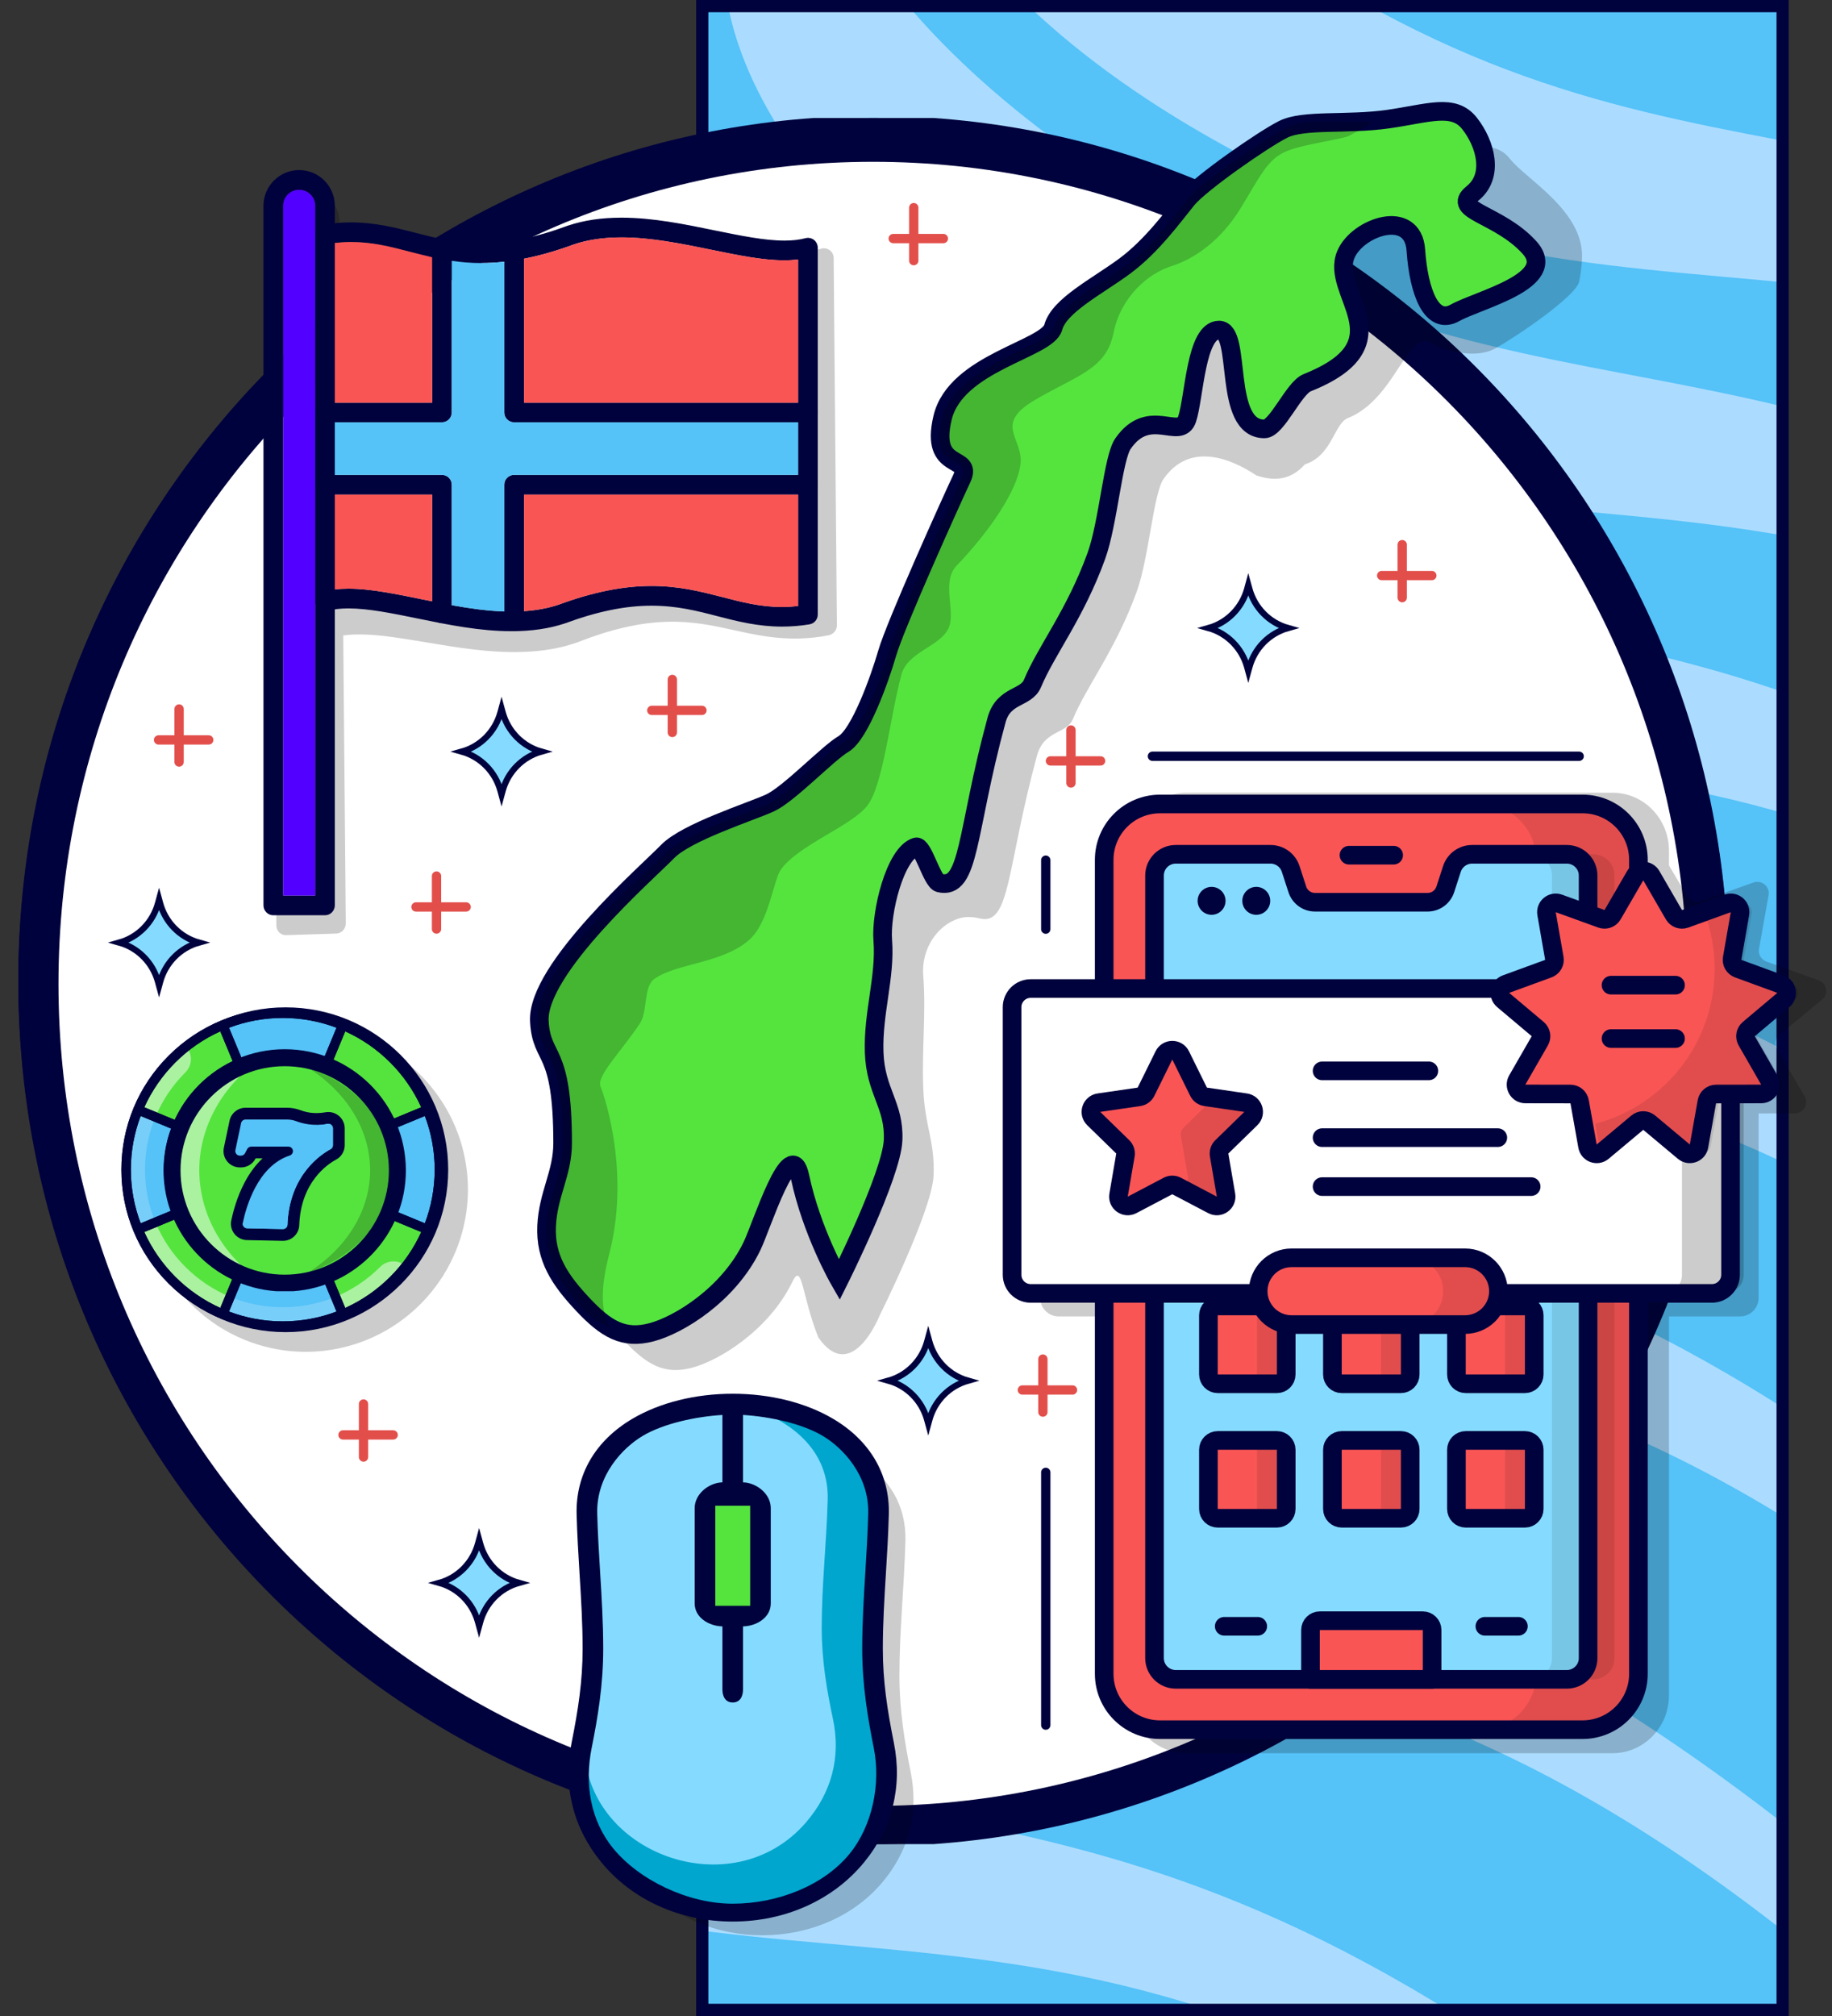<?xml version="1.0" encoding="UTF-8"?> <svg xmlns="http://www.w3.org/2000/svg" width="300" height="330" viewBox="0 0 300 330" fill="none"><rect x="0" y="0" width="300" height="330" fill="#333333" stroke="none"/><g clip-path="url(#clip0_66_18211)"><rect x="114" width="178.916" height="330" fill="#55C2F8"></rect><path d="M404.355 146.633C303.059 56.633 252.699 102.381 179.652 64.65C119.283 33.468 118.835 -2.38 118.835 -2.38L132.425 -28.724C132.425 -28.724 137.199 7.555 203.032 41.559C268.865 75.564 309.413 44.316 410.71 134.316L401.646 137.749L404.355 146.633Z" fill="#ABDCFF"></path><path d="M383.387 187.276C282.091 97.276 231.731 143.023 158.684 105.293C98.315 74.11 97.867 38.263 97.867 38.263L111.457 11.918C111.457 11.918 116.231 48.197 182.064 82.202C247.897 116.206 288.445 84.958 389.742 174.958L380.678 178.392L383.387 187.276Z" fill="#ABDCFF"></path><path d="M355.537 233.882C254.24 143.882 203.88 189.63 130.834 151.899C70.464 120.717 70.016 84.869 70.016 84.869L83.607 58.525C83.607 58.525 88.381 94.804 154.214 128.808C220.047 162.813 260.595 131.564 361.891 221.564L352.828 224.998L355.537 233.882Z" fill="#ABDCFF"></path><path d="M335.138 280.796C233.842 190.796 183.482 236.543 110.436 198.813C50.066 167.631 49.618 131.783 49.618 131.783L63.209 105.438C63.209 105.438 67.983 141.718 133.816 175.722C199.649 209.727 240.197 178.478 341.493 268.478L332.43 271.912L335.138 280.796Z" fill="#ABDCFF"></path><path d="M309.436 330.616C208.14 240.616 157.779 286.363 84.733 248.633C24.364 217.451 23.915 181.603 23.915 181.603L37.506 155.258C37.506 155.258 42.28 191.537 108.113 225.542C173.946 259.546 214.494 228.298 315.79 318.298L306.727 321.732L309.436 330.616Z" fill="#ABDCFF"></path><path d="M283.282 381.309C181.986 291.309 131.626 337.057 58.58 299.326C-1.79 268.144 -2.238 232.296 -2.238 232.296L11.352 205.952C11.352 205.952 16.127 242.231 81.96 276.235C147.793 310.24 188.341 278.991 289.637 368.991L280.574 372.425L283.282 381.309Z" fill="#ABDCFF"></path><path d="M430.128 108.473C328.831 18.473 278.471 64.22 205.425 26.489C145.055 -4.693 144.607 -40.541 144.607 -40.541L158.198 -66.885C158.198 -66.885 162.972 -30.606 228.805 3.398C294.638 37.403 335.186 6.155 436.482 96.155L427.419 99.589L430.128 108.473Z" fill="#ABDCFF"></path></g><rect x="115" y="1" width="176.916" height="328" stroke="#00023D" stroke-width="2"></rect><path d="M133.235 301.865H151.847H152.854C225.498 296.741 283.088 235.534 283.088 160.842C283.088 82.803 220.267 19.311 143.045 19.311C65.822 19.311 3.001 82.803 3.001 160.842C3.001 235.534 60.591 296.741 133.235 301.865ZM22.619 160.842C22.619 93.736 76.641 39.137 143.045 39.137C209.448 39.137 263.47 93.736 263.47 160.842C263.47 227.948 209.448 282.54 143.045 282.54C76.641 282.54 22.619 227.948 22.619 160.842Z" fill="#00023D"></path><path d="M152.853 19.311H134.241H133.234C60.59 24.435 3 85.642 3 160.334C3 238.373 65.821 301.865 143.043 301.865C220.266 301.865 283.087 238.373 283.087 160.334C283.087 85.642 225.497 24.435 152.853 19.311ZM263.468 160.334C263.468 227.441 209.447 282.04 143.043 282.04C76.639 282.04 22.618 227.441 22.618 160.334C22.618 93.228 76.639 38.636 143.043 38.636C209.447 38.636 263.468 93.228 263.468 160.334Z" fill="#00023D"></path><path d="M142.937 295.616C216.59 295.616 276.297 235.369 276.297 161.051C276.297 86.733 216.59 26.486 142.937 26.486C69.284 26.486 9.577 86.733 9.577 161.051C9.577 235.369 69.284 295.616 142.937 295.616Z" fill="white"></path><path d="M210.915 102.804C207.842 101.94 205.442 99.506 204.591 96.392L204.414 95.746L204.238 96.392C203.386 99.506 200.986 101.94 197.914 102.804C200.986 103.668 203.386 106.102 204.238 109.216L204.414 109.862L204.591 109.216C205.442 106.102 207.842 103.668 210.915 102.804Z" fill="#85DBFF" stroke="#00023D" stroke-width="1.017"></path><path d="M84.956 259.102C81.884 258.238 79.483 255.804 78.632 252.69L78.455 252.045L78.279 252.69C77.427 255.805 75.027 258.238 71.955 259.102C75.027 259.967 77.427 262.4 78.279 265.515L78.455 266.16L78.632 265.515C79.483 262.4 81.884 259.967 84.956 259.102Z" fill="#85DBFF" stroke="#00023D" stroke-width="1.017"></path><path d="M32.55 154.291C29.478 153.426 27.078 150.993 26.226 147.878L26.05 147.233L25.873 147.878C25.022 150.993 22.621 153.426 19.549 154.291C22.621 155.155 25.022 157.589 25.873 160.703L26.05 161.348L26.226 160.703C27.078 157.589 29.478 155.155 32.55 154.291Z" fill="#85DBFF" stroke="#00023D" stroke-width="1.017"></path><path d="M88.633 123.031C85.561 122.167 83.16 119.733 82.309 116.619L82.132 115.974L81.956 116.619C81.104 119.733 78.704 122.167 75.632 123.031C78.704 123.896 81.104 126.329 81.956 129.444L82.132 130.089L82.309 129.444C83.16 126.329 85.561 123.895 88.633 123.031Z" fill="#85DBFF" stroke="#00023D" stroke-width="1.017"></path><path d="M158.508 226.004C155.435 225.14 153.035 222.706 152.184 219.592L152.007 218.947L151.831 219.592C150.979 222.706 148.579 225.14 145.507 226.004C148.579 226.868 150.979 229.302 151.831 232.417L152.007 233.062L152.184 232.417C153.035 229.302 155.435 226.868 158.508 226.004Z" fill="#85DBFF" stroke="#00023D" stroke-width="1.017"></path><path fill-rule="evenodd" clip-rule="evenodd" d="M98.762 192.898C98.762 197.905 96.378 201.241 96.139 206.487C95.901 211.732 98.284 215.307 102.099 219.36C105.913 223.412 108.774 225.081 113.304 223.889C117.833 222.696 125.938 217.69 129.753 209.824C131.39 206.448 131.257 212.052 134.015 218.948C139.531 226.763 144.056 215.307 144.056 215.307C144.056 215.307 152.638 198.144 152.877 192.422C153.116 186.7 151.423 184.471 151.184 178.034C150.946 171.598 151.661 165.681 151.184 159.722C150.827 155.247 153.567 151.416 157 150.35C158.14 149.997 159.23 150.053 160.476 150.35C165.481 151.54 164.809 142.04 169.815 123.683C170.969 119.449 174.651 120.215 175.704 117.68C177.937 112.299 182.685 106.388 186.152 96.831C188.12 91.409 188.877 80.803 190.52 78.428C194.809 72.231 201.591 75.061 205.729 77.819C208.487 78.739 211.245 78.739 213.683 76.013C218.14 74.602 218.487 69.332 220.681 68.457C229.041 65.122 230.552 52.536 235.149 56.673C235.149 56.673 241.082 59.158 244.896 57.013C248.71 54.869 258.134 48.398 258.594 46.1C259.054 43.801 259.054 42.422 259.054 42.422C259.514 34.607 249.903 29.358 247.281 26.02C244.66 22.682 240.606 24.351 233.931 25.306C227.256 26.259 220.103 25.306 216.768 26.974C213.431 28.641 203.179 35.794 201.033 38.417C198.887 41.039 195.312 46.045 190.782 49.383C186.253 52.72 180.054 55.819 179.101 59.396C178.148 62.972 163.142 65.163 160.982 74.176C158.823 83.189 166.033 80.087 164.126 84.139C162.219 88.192 153.236 108.147 151.925 112.676C150.614 117.205 147.395 126.026 144.773 127.575C142.151 129.125 135.833 135.8 132.734 137.23C129.635 138.661 119.027 141.999 115.927 145.216C112.828 148.436 94.473 164.407 94.95 172.989C95.316 179.569 98.762 176.95 98.762 192.898Z" fill="black" fill-opacity="0.2"></path><path fill-rule="evenodd" clip-rule="evenodd" d="M92.134 187.092C92.134 192.099 89.75 195.434 89.511 200.681C89.273 205.925 91.657 209.501 95.471 213.554C99.285 217.606 102.146 219.275 106.676 218.082C111.205 216.89 119.31 211.883 123.125 204.018C124.762 200.641 129.484 185.409 130.992 192.575C132.898 201.633 137.428 209.501 137.428 209.501C137.428 209.501 146.01 192.337 146.249 186.616C146.488 180.894 143.388 178.748 143.149 172.311C142.912 165.875 145.033 159.874 144.556 153.916C144.199 149.441 146.559 139.701 149.992 138.635C151.132 138.282 152.602 144.247 153.848 144.543C158.853 145.734 158.181 136.233 163.187 117.877C164.341 113.642 168.023 114.408 169.076 111.873C171.309 106.493 176.057 100.582 179.524 91.025C181.492 85.602 182.249 74.996 183.892 72.622C188.181 66.425 193.204 72.178 194.396 68.601C195.589 65.026 195.811 54.028 199.625 54.028C203.439 54.028 200.142 70.206 207.055 70.206C209.096 70.206 211.859 63.525 214.053 62.65C222.413 59.316 223.18 55.576 222.292 51.865C221.441 48.314 219.075 44.788 220.388 41.67C222.294 37.141 231.377 34.03 231.854 40.943C232.33 47.857 234.455 53.352 238.268 51.207C242.082 49.062 255.432 45.963 250.426 40.479C245.42 34.996 237.553 34.519 241.129 31.659C244.705 28.799 243.275 23.552 240.654 20.214C238.032 16.876 233.978 18.545 227.303 19.499C220.628 20.452 213.475 19.499 210.14 21.168C206.803 22.835 196.551 29.988 194.405 32.61C192.259 35.233 188.684 40.238 184.155 43.576C179.625 46.914 173.426 50.013 172.473 53.589C171.52 57.166 156.514 59.356 154.355 68.37C152.195 77.383 159.405 74.281 157.498 78.333C155.591 82.385 146.608 102.341 145.297 106.87C143.986 111.399 140.767 120.22 138.145 121.769C135.523 123.318 129.205 129.993 126.106 131.424C123.007 132.855 112.399 136.192 109.299 139.41C106.2 142.629 87.846 158.601 88.322 167.182C88.689 173.762 92.134 171.143 92.134 187.092Z" fill="#55E43E" stroke="#00023D" stroke-width="3.05"></path><path fill-rule="evenodd" clip-rule="evenodd" d="M92.182 187.228C92.182 192.271 89.664 195.735 89.424 201.019C89.184 206.302 91.871 210.425 95.711 214.508C97.132 216.018 98.479 216.511 99.771 217.34C98.547 214.615 98.18 211.389 99.771 205.247C103.102 192.388 99.295 180.242 98.343 177.862C97.657 176.144 101.461 172.468 104.786 167.529C106.069 165.623 105.359 161.499 107.147 160.239C110.847 157.634 118.229 157.733 122.654 153.878C125.909 151.042 126.639 144.095 127.849 142.379C130.705 138.332 139.392 135.235 142.008 131.902C144.626 128.568 145.697 117.61 147.6 110.467C148.606 106.69 153.831 105.892 155.301 102.891C156.613 100.217 154.064 95.299 156.642 92.606C162.115 86.892 166.636 80.223 167.113 75.937C167.589 71.651 162.594 69.507 169.495 65.457C176.396 61.409 181.155 60.456 182.345 54.502C183.535 48.549 188.055 44.739 191.863 43.549C195.67 42.358 199.954 39.261 203.047 34.261C206.14 29.261 207.329 26.403 210.185 24.974C213.04 23.545 220.179 22.83 221.131 22.116C221.514 21.829 223.472 21.151 224.576 19.897C219.445 20.134 213.707 19.413 211.137 20.699C207.778 22.38 196.856 29.666 194.696 32.309C192.536 34.951 189.142 39.979 184.582 43.341C180.023 46.703 173.589 49.853 172.63 53.455C171.67 57.058 156.416 59.545 154.242 68.625C152.069 77.704 159.38 74.197 157.46 78.279C155.54 82.361 146.828 102.218 145.508 106.78C144.187 111.342 140.792 119.931 138.152 121.491C135.513 123.051 128.86 130.163 125.741 131.604C122.621 133.044 111.851 136.637 108.731 139.879C105.611 143.121 87.564 158.355 88.044 167.001C88.414 173.631 92.182 171.162 92.182 187.228Z" fill="black" fill-opacity="0.2"></path><path fill-rule="evenodd" clip-rule="evenodd" d="M264.075 286.982H194.269C189.172 286.982 185.04 282.733 185.04 277.492V215.487H173.379C171.695 215.487 170.33 214.121 170.33 212.435V168.58C170.33 166.895 171.695 165.528 173.379 165.528H185.04V139.254C185.04 134.013 189.172 129.764 194.269 129.764H264.075C269.171 129.764 273.303 134.013 273.303 139.254V141.655L276.283 146.706C276.739 147.479 277.694 147.821 278.55 147.516L287.121 144.467C288.479 143.984 289.862 145.124 289.613 146.522L288.045 155.341C287.888 156.222 288.396 157.086 289.251 157.394L297.812 160.47C299.169 160.957 299.482 162.703 298.377 163.616L291.403 169.383C290.707 169.958 290.531 170.941 290.985 171.716L295.53 179.477C296.25 180.707 295.348 182.243 293.903 182.245L287.983 182.254V212.435C287.983 214.121 286.618 215.487 284.934 215.487H273.303V277.492C273.303 282.733 269.171 286.982 264.075 286.982Z" fill="black" fill-opacity="0.2"></path><path d="M259.152 283.131H189.965C184.914 283.131 180.819 279.036 180.819 273.985V140.75C180.819 135.698 184.914 131.603 189.965 131.603H259.152C264.204 131.603 268.299 135.698 268.299 140.75V273.985C268.299 279.036 264.204 283.131 259.152 283.131Z" fill="#FA5555"></path><path d="M251.565 273.985V140.75C251.565 135.698 247.47 131.603 242.419 131.603H257.848C262.899 131.603 266.994 135.698 266.994 140.75V273.985C266.994 279.036 262.899 283.131 257.848 283.131H242.419C247.47 283.131 251.565 279.036 251.565 273.985Z" fill="black" fill-opacity="0.1"></path><path d="M259.152 283.131H189.965C184.914 283.131 180.819 279.036 180.819 273.985V140.75C180.819 135.698 184.914 131.603 189.965 131.603H259.152C264.204 131.603 268.299 135.698 268.299 140.75V273.985C268.299 279.036 264.204 283.131 259.152 283.131Z" stroke="#00023D" stroke-width="3.05" stroke-miterlimit="10" stroke-linecap="round" stroke-linejoin="round"></path><path d="M256.583 139.842H241.066C239.56 139.842 238.225 140.812 237.759 142.245L236.675 145.582C236.266 146.839 235.096 147.689 233.775 147.689H215.343C214.022 147.689 212.851 146.839 212.444 145.582L211.359 142.244C210.893 140.812 209.558 139.842 208.052 139.842H192.535C190.615 139.842 189.058 141.399 189.058 143.319V271.415C189.058 273.335 190.615 274.892 192.535 274.892H256.583C258.503 274.892 260.06 273.335 260.06 271.415V143.319C260.06 141.399 258.503 139.842 256.583 139.842Z" fill="#85DBFF"></path><path d="M254.136 271.415V143.319C254.136 141.399 252.579 139.842 250.659 139.842H260.912C262.832 139.842 264.388 141.399 264.388 143.319V271.415C264.388 273.335 262.832 274.892 260.912 274.892H250.659C252.579 274.892 254.136 273.335 254.136 271.415Z" fill="black" fill-opacity="0.1"></path><path d="M260.06 261.027V143.319C260.06 141.398 258.503 139.841 256.583 139.841H241.066C239.559 139.841 238.224 140.812 237.759 142.244L236.674 145.582C236.266 146.838 235.096 147.689 233.775 147.689H215.343C214.022 147.689 212.851 146.838 212.443 145.582L211.359 142.244C210.893 140.812 209.558 139.841 208.052 139.841H192.535C190.615 139.841 189.058 141.398 189.058 143.319V271.415C189.058 273.335 190.615 274.892 192.535 274.892H256.583C258.503 274.892 260.06 273.335 260.06 271.415V261.027Z" stroke="#00023D" stroke-width="3.05" stroke-miterlimit="10" stroke-linecap="round" stroke-linejoin="round"></path><path d="M200.474 266.209H205.962" stroke="#00023D" stroke-width="3.05" stroke-miterlimit="10" stroke-linecap="round" stroke-linejoin="round"></path><path d="M243.157 266.209H248.645" stroke="#00023D" stroke-width="3.05" stroke-miterlimit="10" stroke-linecap="round" stroke-linejoin="round"></path><path d="M220.902 139.986H228.219" stroke="#00023D" stroke-width="3.05" stroke-miterlimit="10" stroke-linecap="round" stroke-linejoin="round"></path><path d="M234.517 274.892V266.819C234.517 265.978 233.835 265.295 232.993 265.295H216.124C215.282 265.295 214.6 265.978 214.6 266.819V274.892H234.517Z" fill="#FA5555"></path><path d="M234.517 274.892V266.819C234.517 265.978 233.835 265.295 232.993 265.295H216.124C215.282 265.295 214.6 265.978 214.6 266.819V274.892H234.517Z" stroke="#00023D" stroke-width="3.05" stroke-miterlimit="10" stroke-linecap="round" stroke-linejoin="round"></path><path d="M209.101 248.525H199.408C198.566 248.525 197.884 247.843 197.884 247.001V237.308C197.884 236.467 198.566 235.784 199.408 235.784H209.101C209.943 235.784 210.626 236.467 210.626 237.308V247.001C210.626 247.843 209.943 248.525 209.101 248.525Z" fill="#FA5555"></path><path d="M205.845 247.001V237.308C205.845 236.467 205.162 235.784 204.32 235.784H209.436C210.278 235.784 210.96 236.467 210.96 237.308V247.001C210.96 247.843 210.278 248.525 209.436 248.525H204.32C205.162 248.525 205.845 247.843 205.845 247.001Z" fill="black" fill-opacity="0.1"></path><path d="M209.101 248.525H199.408C198.566 248.525 197.884 247.843 197.884 247.001V237.308C197.884 236.467 198.566 235.784 199.408 235.784H209.101C209.943 235.784 210.626 236.467 210.626 237.308V247.001C210.626 247.843 209.943 248.525 209.101 248.525Z" stroke="#00023D" stroke-width="3.05" stroke-miterlimit="10" stroke-linecap="round" stroke-linejoin="round"></path><path d="M229.406 248.525H219.714C218.872 248.525 218.189 247.843 218.189 247.001V237.308C218.189 236.467 218.872 235.784 219.714 235.784H229.406C230.248 235.784 230.931 236.467 230.931 237.308V247.001C230.931 247.843 230.248 248.525 229.406 248.525Z" fill="#FA5555"></path><path d="M226.15 247.001V237.308C226.15 236.467 225.467 235.784 224.625 235.784H229.741C230.583 235.784 231.265 236.467 231.265 237.308V247.001C231.265 247.843 230.583 248.525 229.741 248.525H224.625C225.467 248.525 226.15 247.843 226.15 247.001Z" fill="black" fill-opacity="0.1"></path><path d="M229.406 248.525H219.714C218.872 248.525 218.189 247.843 218.189 247.001V237.308C218.189 236.467 218.872 235.784 219.714 235.784H229.406C230.248 235.784 230.931 236.467 230.931 237.308V247.001C230.931 247.843 230.248 248.525 229.406 248.525Z" stroke="#00023D" stroke-width="3.05" stroke-miterlimit="10" stroke-linecap="round" stroke-linejoin="round"></path><path d="M249.714 248.525H240.021C239.179 248.525 238.497 247.843 238.497 247.001V237.308C238.497 236.467 239.179 235.784 240.021 235.784H249.714C250.555 235.784 251.238 236.467 251.238 237.308V247.001C251.238 247.843 250.555 248.525 249.714 248.525Z" fill="#FA5555"></path><path d="M246.457 247.001V237.308C246.457 236.467 245.775 235.784 244.933 235.784H250.048C250.89 235.784 251.573 236.467 251.573 237.308V247.001C251.573 247.843 250.89 248.525 250.048 248.525H244.933C245.775 248.525 246.457 247.843 246.457 247.001Z" fill="black" fill-opacity="0.1"></path><path d="M249.714 248.525H240.021C239.179 248.525 238.497 247.843 238.497 247.001V237.308C238.497 236.467 239.179 235.784 240.021 235.784H249.714C250.555 235.784 251.238 236.467 251.238 237.308V247.001C251.238 247.843 250.555 248.525 249.714 248.525Z" stroke="#00023D" stroke-width="3.05" stroke-miterlimit="10" stroke-linecap="round" stroke-linejoin="round"></path><path d="M209.101 226.512H199.408C198.566 226.512 197.884 225.829 197.884 224.987V215.295C197.884 214.453 198.566 213.77 199.408 213.77H209.101C209.943 213.77 210.626 214.453 210.626 215.295V224.987C210.626 225.829 209.943 226.512 209.101 226.512Z" fill="#FA5555"></path><path d="M205.845 224.987V215.295C205.845 214.453 205.162 213.77 204.32 213.77H209.436C210.278 213.77 210.96 214.453 210.96 215.295V224.987C210.96 225.829 210.278 226.512 209.436 226.512H204.32C205.162 226.512 205.845 225.829 205.845 224.987Z" fill="black" fill-opacity="0.1"></path><path d="M209.101 226.512H199.408C198.566 226.512 197.884 225.829 197.884 224.987V215.295C197.884 214.453 198.566 213.77 199.408 213.77H209.101C209.943 213.77 210.626 214.453 210.626 215.295V224.987C210.626 225.829 209.943 226.512 209.101 226.512Z" stroke="#00023D" stroke-width="3.05" stroke-miterlimit="10" stroke-linecap="round" stroke-linejoin="round"></path><path d="M229.406 226.512H219.714C218.872 226.512 218.189 225.829 218.189 224.987V215.295C218.189 214.453 218.872 213.77 219.714 213.77H229.406C230.248 213.77 230.931 214.453 230.931 215.295V224.987C230.931 225.829 230.248 226.512 229.406 226.512Z" fill="#FA5555"></path><path d="M226.15 224.987V215.295C226.15 214.453 225.467 213.77 224.625 213.77H229.741C230.583 213.77 231.265 214.453 231.265 215.295V224.987C231.265 225.829 230.583 226.512 229.741 226.512H224.625C225.467 226.512 226.15 225.829 226.15 224.987Z" fill="black" fill-opacity="0.1"></path><path d="M229.406 226.512H219.714C218.872 226.512 218.189 225.829 218.189 224.987V215.295C218.189 214.453 218.872 213.77 219.714 213.77H229.406C230.248 213.77 230.931 214.453 230.931 215.295V224.987C230.931 225.829 230.248 226.512 229.406 226.512Z" stroke="#00023D" stroke-width="3.05" stroke-miterlimit="10" stroke-linecap="round" stroke-linejoin="round"></path><path d="M249.714 226.512H240.021C239.179 226.512 238.497 225.829 238.497 224.987V215.295C238.497 214.453 239.179 213.77 240.021 213.77H249.714C250.555 213.77 251.238 214.453 251.238 215.295V224.987C251.238 225.829 250.555 226.512 249.714 226.512Z" fill="#FA5555"></path><path d="M246.457 224.987V215.295C246.457 214.453 245.775 213.77 244.933 213.77H250.048C250.89 213.77 251.573 214.453 251.573 215.295V224.987C251.573 225.829 250.89 226.512 250.048 226.512H244.933C245.775 226.512 246.457 225.829 246.457 224.987Z" fill="black" fill-opacity="0.1"></path><path d="M249.714 226.512H240.021C239.179 226.512 238.497 225.829 238.497 224.987V215.295C238.497 214.453 239.179 213.77 240.021 213.77H249.714C250.555 213.77 251.238 214.453 251.238 215.295V224.987C251.238 225.829 250.555 226.512 249.714 226.512Z" stroke="#00023D" stroke-width="3.05" stroke-miterlimit="10" stroke-linecap="round" stroke-linejoin="round"></path><path d="M280.337 211.718H168.782C167.098 211.718 165.733 210.353 165.733 208.669V164.864C165.733 163.18 167.098 161.815 168.782 161.815H280.337C282.021 161.815 283.386 163.18 283.386 164.864V208.669C283.386 210.353 282.021 211.718 280.337 211.718Z" fill="white"></path><path d="M275.433 208.669V164.864C275.433 163.18 274.068 161.815 272.384 161.815H282.483C284.167 161.815 285.532 163.18 285.532 164.864V208.669C285.532 210.353 284.167 211.718 282.483 211.718H272.384C274.068 211.718 275.433 210.353 275.433 208.669Z" fill="black" fill-opacity="0.2"></path><path d="M213.909 161.815H168.782C167.098 161.815 165.733 163.18 165.733 164.864V208.669C165.733 210.353 167.098 211.718 168.782 211.718H280.337C282.021 211.718 283.386 210.353 283.386 208.669V164.864C283.386 163.18 282.021 161.815 280.337 161.815H213.909Z" stroke="#00023D" stroke-width="3.05" stroke-miterlimit="10" stroke-linecap="round" stroke-linejoin="round"></path><path d="M270.411 143.336L274.117 149.731C274.487 150.37 275.261 150.651 275.955 150.4L282.905 147.883C284.006 147.485 285.127 148.425 284.925 149.579L283.654 156.86C283.527 157.587 283.939 158.3 284.632 158.554L291.573 161.093C292.673 161.496 292.927 162.937 292.031 163.691L286.377 168.451C285.812 168.926 285.669 169.738 286.037 170.377L289.722 176.784C290.306 177.799 289.575 179.067 288.404 179.069L281.012 179.081C280.274 179.082 279.643 179.611 279.514 180.338L278.219 187.615C278.014 188.768 276.639 189.268 275.74 188.517L270.07 183.775C269.504 183.302 268.68 183.302 268.114 183.775L262.445 188.517C261.546 189.268 260.171 188.768 259.966 187.615L258.671 180.338C258.541 179.611 257.91 179.082 257.173 179.081L249.781 179.069C248.61 179.067 247.878 177.799 248.462 176.784L252.148 170.377C252.515 169.738 252.372 168.926 251.808 168.451L246.154 163.691C245.258 162.937 245.512 161.496 246.612 161.093L253.553 158.554C254.246 158.3 254.658 157.587 254.531 156.86L253.259 149.579C253.058 148.425 254.179 147.485 255.28 147.883L262.23 150.4C262.923 150.651 263.697 150.37 264.068 149.731L267.773 143.336C268.361 142.323 269.824 142.323 270.411 143.336Z" fill="#FA5555"></path><path d="M280.776 158.585C280.776 155.536 280.25 152.611 279.294 149.89L284.833 147.883C285.935 147.485 287.056 148.425 286.854 149.579L285.583 156.86C285.455 157.587 285.867 158.3 286.561 158.554L293.502 161.093C294.602 161.496 294.856 162.936 293.96 163.691L288.305 168.451C287.741 168.926 287.598 169.738 287.966 170.377L291.651 176.784C292.235 177.799 291.503 179.067 290.332 179.069L282.941 179.08C282.203 179.082 281.572 179.611 281.443 180.338L280.147 187.615C279.942 188.768 278.567 189.268 277.669 188.517L271.999 183.775C271.433 183.302 270.609 183.302 270.043 183.775L264.373 188.517C263.475 189.268 262.1 188.768 261.895 187.615L261.241 183.942C272.483 180.986 280.776 170.755 280.776 158.585Z" fill="black" fill-opacity="0.1"></path><path d="M270.411 143.336L274.117 149.731C274.487 150.37 275.261 150.651 275.955 150.4L282.905 147.883C284.006 147.485 285.127 148.425 284.925 149.579L283.654 156.86C283.527 157.587 283.939 158.3 284.632 158.554L291.573 161.093C292.673 161.496 292.927 162.937 292.031 163.691L286.377 168.451C285.812 168.926 285.669 169.738 286.037 170.377L289.722 176.784C290.306 177.799 289.575 179.067 288.404 179.069L281.012 179.081C280.274 179.082 279.643 179.611 279.514 180.338L278.219 187.615C278.014 188.768 276.639 189.268 275.74 188.517L270.07 183.775C269.504 183.302 268.68 183.302 268.114 183.775L262.445 188.517C261.546 189.268 260.171 188.768 259.966 187.615L258.671 180.338C258.541 179.611 257.91 179.082 257.173 179.081L249.781 179.069C248.61 179.067 247.878 177.799 248.462 176.784L252.148 170.377C252.515 169.738 252.372 168.926 251.808 168.451L246.154 163.691C245.258 162.937 245.512 161.496 246.612 161.093L253.553 158.554C254.246 158.3 254.658 157.587 254.531 156.86L253.259 149.579C253.058 148.425 254.179 147.485 255.28 147.883L262.23 150.4C262.923 150.651 263.697 150.37 264.068 149.731L267.773 143.336C268.361 142.323 269.824 142.323 270.411 143.336Z" stroke="#00023D" stroke-width="3.05" stroke-miterlimit="10" stroke-linecap="round" stroke-linejoin="round"></path><path d="M263.812 161.262H274.376" stroke="#00023D" stroke-width="3.05" stroke-miterlimit="10" stroke-linecap="round" stroke-linejoin="round"></path><path d="M263.812 170.002H274.376" stroke="#00023D" stroke-width="3.05" stroke-miterlimit="10" stroke-linecap="round" stroke-linejoin="round"></path><path d="M193.335 172.758L196.272 178.709C196.494 179.159 196.923 179.471 197.42 179.543L203.987 180.498C205.237 180.679 205.737 182.216 204.832 183.098L200.08 187.73C199.721 188.08 199.557 188.585 199.641 189.079L200.763 195.62C200.977 196.865 199.67 197.815 198.551 197.227L192.677 194.139C192.233 193.905 191.703 193.905 191.258 194.139L185.385 197.227C184.266 197.815 182.959 196.865 183.173 195.62L184.295 189.079C184.379 188.585 184.216 188.08 183.856 187.73L179.104 183.098C178.199 182.216 178.699 180.679 179.949 180.498L186.516 179.543C187.013 179.471 187.442 179.159 187.664 178.709L190.601 172.758C191.16 171.625 192.776 171.625 193.335 172.758Z" fill="#FA5555"></path><path d="M194.496 192.473L193.374 185.932C193.289 185.438 193.453 184.933 193.813 184.583L198.565 179.951C198.692 179.827 198.789 179.689 198.862 179.545L205.421 180.498C206.671 180.679 207.17 182.216 206.265 183.098L201.513 187.73C201.154 188.08 200.99 188.585 201.075 189.079L202.196 195.62C202.41 196.865 201.103 197.815 199.984 197.227L194.111 194.139C194.012 194.087 193.908 194.048 193.803 194.019C194.292 193.711 194.61 193.135 194.496 192.473Z" fill="black" fill-opacity="0.1"></path><path d="M193.335 172.758L196.272 178.709C196.494 179.159 196.923 179.471 197.42 179.543L203.987 180.498C205.237 180.679 205.737 182.216 204.832 183.098L200.08 187.73C199.721 188.08 199.557 188.585 199.641 189.079L200.763 195.62C200.977 196.865 199.67 197.815 198.551 197.227L192.677 194.139C192.233 193.905 191.703 193.905 191.258 194.139L185.385 197.227C184.266 197.815 182.959 196.865 183.173 195.62L184.295 189.079C184.379 188.585 184.216 188.08 183.856 187.73L179.104 183.098C178.199 182.216 178.699 180.679 179.949 180.498L186.516 179.543C187.013 179.471 187.442 179.159 187.664 178.709L190.601 172.758C191.16 171.625 192.776 171.625 193.335 172.758Z" stroke="#00023D" stroke-width="3.05" stroke-miterlimit="10" stroke-linecap="round" stroke-linejoin="round"></path><path d="M239.912 216.819H211.5C208.483 216.819 206.037 214.373 206.037 211.355C206.037 208.338 208.483 205.892 211.5 205.892H239.912C242.929 205.892 245.375 208.338 245.375 211.355C245.375 214.373 242.929 216.819 239.912 216.819Z" fill="#FA5555"></path><path d="M236.325 211.355C236.325 208.338 233.879 205.892 230.861 205.892H241.175C244.193 205.892 246.639 208.338 246.639 211.355C246.639 214.373 244.193 216.819 241.175 216.819H230.861C233.879 216.819 236.325 214.373 236.325 211.355Z" fill="black" fill-opacity="0.1"></path><path d="M235.864 205.892H211.5C208.483 205.892 206.037 208.338 206.037 211.355C206.037 214.373 208.483 216.819 211.5 216.819H239.912C242.93 216.819 245.376 214.373 245.376 211.355C245.376 208.338 242.93 205.892 239.912 205.892H235.864Z" stroke="#00023D" stroke-width="3.05" stroke-miterlimit="10" stroke-linecap="round" stroke-linejoin="round"></path><path d="M216.499 175.292H233.983" stroke="#00023D" stroke-width="3.05" stroke-miterlimit="10" stroke-linecap="round" stroke-linejoin="round"></path><path d="M216.499 186.222H245.274" stroke="#00023D" stroke-width="3.05" stroke-miterlimit="10" stroke-linecap="round" stroke-linejoin="round"></path><path d="M216.499 194.235H250.738" stroke="#00023D" stroke-width="3.05" stroke-miterlimit="10" stroke-linecap="round" stroke-linejoin="round"></path><path d="M200.691 147.458C200.691 148.72 199.667 149.744 198.404 149.744C197.141 149.744 196.118 148.72 196.118 147.458C196.118 146.195 197.141 145.171 198.404 145.171C199.667 145.171 200.691 146.195 200.691 147.458Z" fill="#00023D"></path><path d="M208.009 147.458C208.009 148.72 206.985 149.744 205.722 149.744C204.46 149.744 203.436 148.72 203.436 147.458C203.436 146.195 204.46 145.171 205.722 145.171C206.985 145.171 208.009 146.195 208.009 147.458Z" fill="#00023D"></path><line x1="29.327" y1="116.057" x2="29.327" y2="124.734" stroke="#E24F4B" stroke-width="1.525" stroke-linecap="round"></line><line x1="25.966" y1="121.118" x2="34.18" y2="121.118" stroke="#E24F4B" stroke-width="1.525" stroke-linecap="round"></line><line x1="59.529" y1="229.823" x2="59.529" y2="238.5" stroke="#E24F4B" stroke-width="1.525" stroke-linecap="round"></line><line x1="56.168" y1="234.884" x2="64.382" y2="234.884" stroke="#E24F4B" stroke-width="1.525" stroke-linecap="round"></line><line x1="149.63" y1="33.989" x2="149.63" y2="42.666" stroke="#E24F4B" stroke-width="1.525" stroke-linecap="round"></line><line x1="146.269" y1="39.05" x2="154.483" y2="39.05" stroke="#E24F4B" stroke-width="1.525" stroke-linecap="round"></line><line x1="110.096" y1="111.22" x2="110.096" y2="119.897" stroke="#E24F4B" stroke-width="1.525" stroke-linecap="round"></line><line x1="106.735" y1="116.281" x2="114.949" y2="116.281" stroke="#E24F4B" stroke-width="1.525" stroke-linecap="round"></line><line x1="71.482" y1="143.399" x2="71.482" y2="152.075" stroke="#E24F4B" stroke-width="1.525" stroke-linecap="round"></line><line x1="68.12" y1="148.46" x2="76.334" y2="148.46" stroke="#E24F4B" stroke-width="1.525" stroke-linecap="round"></line><path d="M171.25 241.012V282.385" stroke="#00023D" stroke-width="1.525" stroke-linecap="round"></path><path d="M188.716 123.789H258.596" stroke="#00023D" stroke-width="1.525" stroke-linecap="round"></path><path d="M171.25 140.798V152.095" stroke="#00023D" stroke-width="1.525" stroke-linecap="round"></path><path d="M75.949 188.745L75.944 188.738C75.284 185.885 74.154 183.162 72.602 180.68C72.596 180.67 72.602 180.657 72.592 180.647C72.571 180.615 72.547 180.586 72.521 180.558C70.406 177.215 67.576 174.383 64.235 172.265C64.207 172.24 64.177 172.216 64.147 172.195C64.136 172.19 64.124 172.195 64.114 172.186C61.629 170.632 58.904 169.502 56.048 168.843L56.041 168.838C56.033 168.839 56.026 168.839 56.018 168.838C52.103 167.932 48.033 167.932 44.118 168.838C44.11 168.839 44.102 168.839 44.095 168.838L44.088 168.843C41.233 169.502 38.508 170.632 36.025 172.186C36.014 172.191 36.002 172.186 35.992 172.195C35.961 172.216 35.931 172.24 35.903 172.265C32.562 174.381 29.731 177.211 27.615 180.552C27.589 180.58 27.566 180.609 27.544 180.64C27.538 180.651 27.544 180.663 27.534 180.674C25.981 183.156 24.852 185.879 24.192 188.731L24.187 188.739C24.187 188.747 24.187 188.755 24.187 188.763C23.28 192.678 23.28 196.748 24.187 200.662C24.187 200.67 24.187 200.678 24.187 200.687L24.192 200.696C24.852 203.548 25.981 206.271 27.534 208.753C27.539 208.764 27.534 208.776 27.544 208.787C27.582 208.864 27.632 208.935 27.692 208.998C29.798 212.29 32.6 215.08 35.901 217.173C35.929 217.198 35.958 217.221 35.989 217.243C36.004 217.25 36.019 217.253 36.033 217.259C38.513 218.809 41.234 219.937 44.085 220.595L44.092 220.6C44.104 220.6 44.117 220.6 44.129 220.605C48.035 221.508 52.095 221.508 56.001 220.605C56.014 220.605 56.026 220.605 56.038 220.6L56.045 220.595C58.896 219.937 61.617 218.809 64.098 217.259C64.112 217.253 64.127 217.25 64.141 217.243C64.172 217.221 64.202 217.198 64.23 217.173C67.53 215.083 70.332 212.295 72.439 209.005C72.499 208.943 72.549 208.872 72.587 208.795C72.594 208.784 72.587 208.772 72.597 208.761C74.15 206.279 75.279 203.556 75.939 200.704L75.944 200.695C75.944 200.686 75.944 200.678 75.944 200.67C76.851 196.756 76.851 192.686 75.944 188.771C75.949 188.762 75.951 188.754 75.949 188.745Z" fill="black" fill-opacity="0.2"></path><path d="M46.767 218.059C32.06 218.059 20.138 206.157 20.138 191.476C20.138 176.795 32.06 164.894 46.767 164.894C61.474 164.894 73.396 176.795 73.396 191.476C73.396 206.157 61.474 218.059 46.767 218.059Z" fill="#00023D"></path><path d="M46.303 217.065C32.136 217.065 20.652 205.6 20.652 191.459C20.652 177.317 32.136 165.853 46.303 165.853C60.471 165.853 71.955 177.317 71.955 191.459C71.955 205.6 60.471 217.065 46.303 217.065Z" fill="#55E43E"></path><path d="M30.483 171.304C31.564 172.518 31.522 174.377 30.356 175.54C26.096 179.793 23.75 185.447 23.75 191.461C23.75 197.475 26.096 203.129 30.356 207.381C34.616 211.634 40.281 213.976 46.305 213.976C52.33 213.976 57.994 211.634 62.254 207.381C63.419 206.218 65.281 206.176 66.498 207.254C61.802 213.229 54.502 217.067 46.305 217.067C32.138 217.067 20.653 205.603 20.653 191.461C20.653 183.278 24.498 175.992 30.483 171.304Z" fill="white" fill-opacity="0.5"></path><path d="M56.123 167.798L46.304 191.46L36.486 167.798C39.511 166.546 42.826 165.853 46.304 165.853C49.783 165.853 53.099 166.546 56.123 167.798Z" fill="#55C2F8"></path><path d="M71.956 191.459C71.956 194.931 71.263 198.241 70.008 201.26L46.304 191.459L70.008 181.658C71.263 184.677 71.956 187.987 71.956 191.459Z" fill="#55C2F8"></path><path d="M46.305 191.459L22.601 201.26C21.347 198.241 20.653 194.931 20.653 191.459C20.653 187.987 21.347 184.677 22.601 181.658L46.305 191.459Z" fill="#55C2F8"></path><path d="M46.304 217.065C42.826 217.065 39.511 216.372 36.486 215.12L46.304 191.458L56.123 215.12C53.099 216.372 49.783 217.065 46.304 217.065Z" fill="#55C2F8"></path><path d="M22.602 181.661L25.456 182.841C23.181 188.323 23.18 194.598 25.456 200.083L22.601 201.263C19.878 194.468 20.136 187.587 22.602 181.661Z" fill="white" fill-opacity="0.2"></path><path d="M36.486 215.123L37.669 212.273C43.16 214.544 49.446 214.545 54.941 212.273L56.123 215.122C50.014 217.65 42.913 217.783 36.486 215.123Z" fill="white" fill-opacity="0.2"></path><path d="M46.304 210.113C56.606 210.113 64.988 201.747 64.988 191.463C64.988 181.178 56.606 172.812 46.304 172.812C36.002 172.812 27.62 181.178 27.62 191.463C27.62 201.747 36.002 210.113 46.304 210.113Z" fill="#00023D"></path><path d="M46.334 208.391C55.678 208.391 63.28 200.803 63.28 191.475C63.28 182.147 55.678 174.559 46.334 174.559C36.99 174.559 29.388 182.147 29.388 191.475C29.388 200.803 36.99 208.391 46.334 208.391Z" fill="#55E43E"></path><path d="M46.524 208.911C56.096 208.911 63.856 201.083 63.856 191.426C63.856 181.769 56.096 173.941 46.524 173.941C36.951 173.941 29.191 181.769 29.191 191.426C29.191 201.083 36.951 208.911 46.524 208.911Z" fill="#55E43E"></path><path d="M42.807 209.837C34.775 206.929 29.071 199.83 29.071 191.555C29.071 183.28 34.775 176.181 42.807 173.273C36.604 177.507 32.636 184.221 32.636 191.555C32.636 198.89 36.604 205.604 42.807 209.837Z" fill="white" fill-opacity="0.5"></path><path d="M64.174 191.554C64.174 199.139 58.471 205.646 50.438 208.312C56.641 204.431 60.609 198.277 60.609 191.554C60.609 184.83 56.641 178.676 50.438 174.795C58.471 177.461 64.174 183.968 64.174 191.554Z" fill="black" fill-opacity="0.2"></path><path d="M45.233 211.36H47.87H48.012C58.304 210.642 66.463 202.061 66.463 191.59C66.463 180.649 57.563 171.749 46.623 171.749C35.682 171.749 26.782 180.649 26.782 191.59C26.782 202.061 34.941 210.642 45.233 211.36ZM29.562 191.59C29.562 182.182 37.215 174.528 46.623 174.528C56.03 174.528 63.684 182.182 63.684 191.59C63.684 200.997 56.03 208.651 46.623 208.651C37.215 208.651 29.562 200.997 29.562 191.59Z" fill="#00023D"></path><path d="M46.331 202.794C46.315 202.794 46.298 202.794 46.282 202.794L40.443 202.672C39.742 202.657 39.088 202.335 38.65 201.787C38.213 201.24 38.043 200.533 38.184 199.848C38.448 198.566 39.084 196.055 40.38 193.63C41.353 191.81 42.513 190.362 43.847 189.298H41.67L41.553 189.519C41.144 190.294 40.345 190.775 39.468 190.775H39.277C38.563 190.775 37.896 190.458 37.446 189.905C36.997 189.352 36.823 188.635 36.97 187.938L37.904 183.512C38.132 182.43 39.102 181.644 40.21 181.644H46.991C47.73 181.644 48.455 181.779 49.147 182.044C49.712 182.261 50.639 182.519 51.843 182.519C52.342 182.519 52.85 182.474 53.353 182.384C53.491 182.359 53.632 182.347 53.772 182.347C55.072 182.347 56.131 183.402 56.131 184.699V187.46C56.131 188.33 55.654 189.124 54.886 189.534C53.499 190.275 48.95 193.257 48.686 200.53C48.64 201.8 47.606 202.794 46.331 202.794Z" fill="#00023D"></path><path d="M40.209 183.254H46.99C47.53 183.254 48.064 183.354 48.568 183.547C49.481 183.897 51.297 184.386 53.636 183.969C54.095 183.887 54.518 184.234 54.518 184.7V187.461C54.518 187.735 54.367 187.987 54.125 188.116C52.632 188.914 47.371 192.294 47.074 200.473C47.059 200.877 46.72 201.195 46.314 201.186L40.476 201.064C40.011 201.055 39.668 200.627 39.761 200.172C40.265 197.726 42.13 190.873 47.461 189.139C47.766 189.04 47.97 188.753 47.97 188.433C47.97 188.023 47.637 187.69 47.225 187.69H41.145C40.869 187.69 40.615 187.842 40.486 188.087L40.126 188.77C39.997 189.014 39.743 189.167 39.466 189.167H39.275C38.802 189.167 38.449 188.733 38.546 188.27L39.48 183.845C39.552 183.5 39.856 183.254 40.209 183.254Z" fill="#55C2F8"></path><path d="M53.636 183.969C53.502 183.993 53.37 184.014 53.239 184.032V186.61C53.239 186.884 53.089 187.136 52.847 187.265C51.353 188.063 46.093 191.443 45.796 199.622C45.781 200.026 45.442 200.344 45.036 200.335L39.753 200.225C39.695 200.659 40.03 201.055 40.477 201.064L46.315 201.186C46.721 201.195 47.06 200.878 47.075 200.473C47.372 192.294 52.632 188.914 54.126 188.116C54.368 187.987 54.518 187.735 54.518 187.461V184.7C54.518 184.235 54.095 183.887 53.636 183.969Z" fill="#55C2F8"></path><path d="M53.771 182.029C53.613 182.029 53.453 182.043 53.296 182.071C52.812 182.158 52.322 182.202 51.843 182.202C50.687 182.202 49.801 181.955 49.261 181.748C48.532 181.468 47.768 181.326 46.991 181.326H40.209C38.951 181.326 37.849 182.219 37.59 183.448L36.657 187.874C36.49 188.665 36.687 189.48 37.198 190.108C37.708 190.736 38.466 191.096 39.276 191.096H39.467C40.464 191.096 41.371 190.549 41.835 189.669L41.862 189.618H42.989C41.895 190.638 40.925 191.934 40.098 193.481C38.782 195.941 38.137 198.486 37.87 199.785C37.71 200.563 37.903 201.366 38.4 201.988C38.897 202.61 39.639 202.976 40.436 202.992L46.274 203.114C46.293 203.115 46.312 203.115 46.331 203.115C47.778 203.115 48.953 201.985 49.005 200.543C49.263 193.441 53.687 190.538 55.037 189.817C55.908 189.352 56.45 188.449 56.45 187.462V184.7C56.45 183.227 55.248 182.029 53.771 182.029ZM55.81 187.462C55.81 188.213 55.398 188.9 54.735 189.254C53.309 190.015 48.636 193.077 48.366 200.52C48.326 201.617 47.432 202.476 46.331 202.477C46.316 202.477 46.302 202.476 46.288 202.476L40.45 202.354C39.843 202.342 39.278 202.063 38.9 201.589C38.522 201.117 38.375 200.506 38.496 199.913C38.757 198.649 39.384 196.171 40.662 193.782C41.61 192.008 42.749 190.584 44.046 189.548C44.152 189.464 44.193 189.321 44.148 189.193C44.103 189.065 43.982 188.98 43.847 188.98H41.669C41.55 188.98 41.441 189.045 41.386 189.15L41.27 189.371C40.916 190.041 40.225 190.458 39.467 190.458H39.276C38.66 190.458 38.083 190.183 37.694 189.705C37.306 189.227 37.156 188.608 37.283 188.005L38.216 183.579C38.413 182.644 39.252 181.965 40.209 181.965H46.991C47.69 181.965 48.376 182.092 49.032 182.344C49.622 182.57 50.589 182.84 51.843 182.84C52.36 182.84 52.887 182.793 53.409 182.7C53.528 182.678 53.65 182.668 53.771 182.668C54.896 182.668 55.81 183.579 55.81 184.7L55.81 187.462Z" fill="#00023D"></path><path d="M27.619 172.807C32.61 167.825 39.246 165.081 46.305 165.081C53.364 165.081 60 167.825 64.991 172.807C69.982 177.79 72.731 184.414 72.731 191.461C72.731 198.507 69.982 205.131 64.991 210.114C60 215.096 53.364 217.84 46.305 217.84C39.246 217.84 32.61 215.096 27.619 210.114C22.628 205.131 19.879 198.507 19.879 191.461C19.879 184.414 22.628 177.79 27.619 172.807ZM23.629 181.248L29.34 183.61C29.523 183.685 29.678 183.829 29.76 184.028C29.838 184.219 29.838 184.428 29.76 184.619C29.76 184.619 29.76 184.62 29.759 184.62C28.871 186.764 28.395 189.042 28.395 191.461C28.395 193.73 28.824 196.051 29.752 198.285C29.754 198.291 29.757 198.296 29.759 198.302C29.761 198.307 29.763 198.312 29.765 198.317C31.576 202.653 35.106 206.175 39.453 207.978C41.63 208.881 43.936 209.339 46.305 209.339C48.675 209.339 50.98 208.881 53.157 207.978C57.509 206.172 61.043 202.645 62.851 198.301C63.755 196.128 64.215 193.827 64.215 191.461C64.215 189.101 63.758 186.806 62.858 184.637C62.856 184.631 62.853 184.625 62.85 184.619C62.848 184.613 62.846 184.607 62.843 184.602C61.033 180.266 57.503 176.746 53.157 174.944C50.98 174.04 48.675 173.582 46.305 173.582C43.935 173.582 41.63 174.04 39.453 174.944C36.046 176.357 33.087 178.86 31.12 181.991C30.89 182.357 30.414 182.461 30.053 182.235C29.693 182.008 29.581 181.535 29.808 181.17C30.876 179.471 32.194 177.952 33.727 176.652C35.072 175.511 36.558 174.563 38.15 173.827L36.074 168.825C30.567 171.315 26.124 175.751 23.629 181.248ZM46.305 166.627C43.208 166.627 40.241 167.195 37.504 168.231L39.58 173.234C41.731 172.439 43.99 172.037 46.305 172.037C48.62 172.037 50.879 172.439 53.03 173.234L55.106 168.231C52.368 167.195 49.402 166.627 46.305 166.627ZM56.535 168.825L54.46 173.827C56.541 174.79 58.434 176.112 60.057 177.732C61.65 179.322 62.985 181.202 63.97 183.32L68.981 181.248C66.486 175.751 62.043 171.315 56.535 168.825ZM71.183 191.461C71.183 188.369 70.614 185.408 69.575 182.675L64.564 184.747C65.36 186.896 65.763 189.15 65.763 191.461C65.763 193.772 65.36 196.026 64.564 198.174L69.575 200.246C70.614 197.514 71.183 194.552 71.183 191.461ZM68.981 201.673L63.969 199.601C62.993 201.703 61.663 203.584 60.057 205.188C58.453 206.789 56.57 208.118 54.46 209.094L56.535 214.097C62.043 211.606 66.486 207.171 68.981 201.673ZM46.305 216.295C49.402 216.295 52.368 215.727 55.106 214.69L53.03 209.688C50.879 210.483 48.621 210.885 46.307 210.885H46.303C43.989 210.885 41.731 210.483 39.58 209.688L37.504 214.69C40.241 215.727 43.208 216.295 46.305 216.295ZM36.074 214.097L38.15 209.094C36.044 208.12 34.16 206.792 32.553 205.188C30.957 203.594 29.623 201.716 28.641 199.601L23.629 201.673C26.124 207.171 30.567 211.606 36.074 214.097ZM28.046 198.174C27.268 196.073 26.847 193.808 26.847 191.461C26.847 189.149 27.25 186.894 28.046 184.747L23.035 182.675C21.996 185.408 21.427 188.369 21.427 191.461C21.427 194.552 21.996 197.514 23.035 200.246L28.046 198.174Z" fill="#00023D"></path><path d="M64.99 172.807C59.998 167.825 53.362 165.081 46.303 165.081C39.245 165.081 32.609 167.825 27.617 172.807C22.626 177.79 19.877 184.414 19.877 191.461C19.877 198.507 22.626 205.131 27.617 210.114C32.609 215.096 39.245 217.84 46.303 217.84C53.362 217.84 59.998 215.096 64.99 210.114C69.981 205.131 72.73 198.507 72.73 191.461C72.73 184.414 69.981 177.79 64.99 172.807ZM68.979 181.248L63.268 183.61C63.086 183.685 62.931 183.829 62.849 184.028C62.77 184.219 62.77 184.428 62.849 184.619L62.849 184.62C63.738 186.764 64.213 189.042 64.213 191.461C64.213 193.73 63.785 196.051 62.857 198.285C62.854 198.291 62.852 198.296 62.849 198.302C62.847 198.307 62.845 198.312 62.843 198.317C61.033 202.653 57.503 206.175 53.156 207.978C50.979 208.881 48.672 209.339 46.303 209.339C43.933 209.339 41.628 208.881 39.451 207.978C35.099 206.172 31.566 202.645 29.757 198.301C28.853 196.128 28.394 193.827 28.394 191.461C28.394 189.101 28.851 186.806 29.75 184.637C29.753 184.631 29.755 184.625 29.758 184.619C29.76 184.613 29.763 184.607 29.765 184.602C31.576 180.266 35.105 176.746 39.451 174.944C41.628 174.04 43.933 173.582 46.303 173.582C48.673 173.582 50.978 174.04 53.156 174.944C56.562 176.357 59.522 178.86 61.488 181.991C61.718 182.357 62.194 182.461 62.555 182.235C62.915 182.008 63.028 181.535 62.8 181.17C61.733 179.471 60.414 177.952 58.882 176.652C57.536 175.511 56.05 174.563 54.458 173.827L56.534 168.825C62.041 171.315 66.485 175.751 68.979 181.248ZM46.303 166.627C49.401 166.627 52.367 167.195 55.104 168.231L53.029 173.234C50.877 172.439 48.619 172.037 46.303 172.037C43.988 172.037 41.73 172.439 39.578 173.234L37.503 168.231C40.24 167.195 43.207 166.627 46.303 166.627ZM36.073 168.825L38.149 173.827C36.068 174.79 34.175 176.112 32.552 177.732C30.959 179.322 29.623 181.202 28.639 183.32L23.628 181.248C26.122 175.751 30.566 171.315 36.073 168.825ZM21.426 191.461C21.426 188.369 21.995 185.408 23.033 182.675L28.044 184.747C27.248 186.896 26.845 189.15 26.845 191.461C26.845 193.772 27.248 196.026 28.044 198.174L23.033 200.246C21.995 197.514 21.426 194.552 21.426 191.461ZM23.628 201.673L28.639 199.601C29.615 201.703 30.945 203.584 32.552 205.188C34.155 206.789 36.038 208.118 38.149 209.094L36.073 214.097C30.566 211.606 26.122 207.171 23.628 201.673ZM46.303 216.295C43.207 216.295 40.24 215.727 37.503 214.69L39.578 209.688C41.73 210.483 43.987 210.885 46.301 210.885H46.306C48.62 210.885 50.877 210.483 53.029 209.688L55.104 214.69C52.367 215.727 49.401 216.295 46.303 216.295ZM56.534 214.097L54.458 209.094C56.564 208.12 58.449 206.792 60.055 205.188C61.652 203.594 62.985 201.716 63.968 199.601L68.979 201.673C66.485 207.171 62.041 211.606 56.534 214.097ZM64.562 198.174C65.34 196.073 65.762 193.808 65.762 191.461C65.762 189.149 65.359 186.894 64.563 184.747L69.573 182.675C70.612 185.408 71.181 188.369 71.181 191.461C71.181 194.552 70.612 197.514 69.573 200.246L64.562 198.174Z" fill="#00023D"></path><path fill-rule="evenodd" clip-rule="evenodd" d="M148.265 252.209C148.063 259.836 147.283 266.87 147.283 274.283C147.283 280.049 148.146 285.163 149.133 290.086C150.439 296.598 148.909 302.734 144.7 307.871C134.959 319.76 114.723 319.76 104.981 307.871C100.772 302.734 99.243 296.598 100.549 290.086C101.536 285.163 102.399 280.049 102.399 274.283C102.399 266.87 101.619 259.836 101.417 252.209C100.798 228.816 148.884 228.816 148.265 252.209Z" fill="black" fill-opacity="0.2"></path><path fill-rule="evenodd" clip-rule="evenodd" d="M143.415 247.825C143.213 255.452 142.433 262.486 142.433 269.899C142.433 275.665 143.296 280.779 144.283 285.702C145.589 292.213 144.06 298.35 139.851 303.487C130.109 315.376 109.873 315.376 100.132 303.487C95.923 298.35 94.393 292.213 95.699 285.702C96.686 280.779 97.549 275.665 97.549 269.899C97.549 262.486 96.769 255.452 96.567 247.825C95.948 224.432 144.034 224.432 143.415 247.825Z" fill="#00A6CE"></path><path fill-rule="evenodd" clip-rule="evenodd" d="M95.696 285.701C96.683 280.778 97.546 275.664 97.546 269.898C97.546 262.485 96.766 255.451 96.564 247.824C96.232 235.254 109.962 229.442 122.642 230.381C130.095 232.737 135.757 237.768 135.542 245.48C135.34 252.72 134.56 259.398 134.56 266.434C134.56 271.908 135.423 276.763 136.41 281.436C137.716 287.617 136.187 293.442 131.978 298.318C119.877 312.338 95.696 303.337 95.696 285.701L95.696 285.701Z" fill="#85DBFF"></path><path d="M122.007 244.78H117.97C116.825 244.78 115.897 245.708 115.897 246.853V262.469C115.897 263.613 116.825 264.541 117.97 264.541H122.007C123.151 264.541 124.079 263.613 124.079 262.469V246.853C124.079 245.708 123.151 244.78 122.007 244.78Z" fill="black" fill-opacity="0.2"></path><path d="M118.845 244.593H121.062C122.692 244.593 124.015 245.526 124.015 246.676V262.366C124.015 263.516 122.692 264.449 121.062 264.449H118.845C117.215 264.449 115.892 263.516 115.892 262.366V246.676C115.892 245.526 117.215 244.593 118.845 244.593H118.845Z" fill="#55E43E"></path><path fill-rule="evenodd" clip-rule="evenodd" d="M139.095 303.484C134.859 308.653 127.322 311.618 119.987 311.618C112.652 311.618 104.663 307.75 100.428 302.581C96.643 297.963 95.715 291.976 96.889 286.121C97.872 281.221 98.781 275.864 98.781 269.897C98.781 265.634 98.523 261.424 98.273 257.356C98.082 254.249 97.885 251.036 97.798 247.767C97.632 241.498 101.986 236.959 105.29 235.015C108.674 233.019 113.875 231.887 118.299 231.612V242.647C116.033 242.711 113.757 244.574 113.757 246.855V262.472C113.757 264.752 116.033 266.164 118.299 266.227V276.54C118.299 277.722 118.806 278.679 119.987 278.679C121.167 278.679 121.674 277.722 121.674 276.54V266.227C123.941 266.164 126.217 264.752 126.217 262.472V246.855C126.217 244.574 123.941 242.711 121.674 242.647V231.612C126.099 231.887 131.301 233.021 134.685 235.015C137.988 236.959 142.341 241.498 142.175 247.767C142.089 251.036 141.892 254.249 141.701 257.356C141.451 261.424 141.193 265.632 141.193 269.897C141.193 275.864 142.102 281.221 143.085 286.121C144.259 291.976 142.879 298.865 139.095 303.484ZM117.132 262.856H122.842V246.47H117.132V262.856ZM146.376 285.28C145.29 279.866 144.568 275.18 144.568 269.897C144.568 265.763 144.811 261.806 145.068 257.618C145.261 254.475 145.46 251.224 145.549 247.881C145.721 241.364 142.474 235.807 136.404 232.232C131.927 229.593 126.096 228.141 119.987 228.141C113.877 228.141 108.047 229.593 103.57 232.232C97.5 235.807 94.253 241.365 94.425 247.881C94.514 251.224 94.713 254.475 94.906 257.618C95.163 261.807 95.406 265.763 95.406 269.897C95.406 275.18 94.683 279.866 93.598 285.28C92.163 292.433 93.849 299.198 98.473 304.84C103.524 311.005 111.366 314.541 119.987 314.541C128.608 314.541 136.45 311.005 141.501 304.84C146.125 299.198 147.81 292.433 146.376 285.28Z" fill="#00023D"></path><line x1="229.619" y1="89.155" x2="229.619" y2="97.831" stroke="#E24F4B" stroke-width="1.525" stroke-linecap="round"></line><line x1="226.257" y1="94.215" x2="234.471" y2="94.215" stroke="#E24F4B" stroke-width="1.525" stroke-linecap="round"></line><line x1="175.375" y1="119.494" x2="175.375" y2="128.17" stroke="#E24F4B" stroke-width="1.525" stroke-linecap="round"></line><line x1="172.013" y1="124.554" x2="180.227" y2="124.554" stroke="#E24F4B" stroke-width="1.525" stroke-linecap="round"></line><line x1="170.777" y1="222.468" x2="170.777" y2="231.145" stroke="#E24F4B" stroke-width="1.525" stroke-linecap="round"></line><line x1="167.416" y1="227.529" x2="175.63" y2="227.529" stroke="#E24F4B" stroke-width="1.525" stroke-linecap="round"></line><path fill-rule="evenodd" clip-rule="evenodd" d="M69.803 105.149C74.938 106.012 80.251 106.889 85.556 106.719C88.894 106.613 91.83 106.112 94.524 105.154C94.544 105.134 94.564 105.134 94.584 105.133C99.931 103.025 104.671 101.924 109.081 101.784C113.353 101.647 116.857 102.407 120.262 103.17C123.587 103.897 127.012 104.64 131.045 104.512C132.574 104.463 134.103 104.298 135.67 103.996C136.484 103.834 137.054 103.138 137.047 102.363L136.515 42.204C136.511 41.701 136.268 41.243 135.868 40.946C135.448 40.65 134.911 40.57 134.415 40.721C133.424 41.005 132.273 41.177 130.922 41.22C127.587 41.327 123.586 40.661 119.347 39.956L119.186 39.929L119.087 39.912C113.983 39.054 108.723 38.17 103.453 38.339C100.095 38.446 97.178 38.965 94.484 39.923C94.474 39.923 94.464 39.928 94.454 39.934C94.445 39.939 94.435 39.944 94.425 39.944C89.078 42.052 84.338 43.153 79.927 43.294C75.71 43.428 72.24 42.67 68.875 41.935L68.747 41.907C65.422 41.18 61.977 40.438 57.964 40.566C57.194 40.59 56.424 40.644 55.648 40.73L55.61 36.455C55.581 33.24 53.018 30.687 49.876 30.787C46.733 30.887 44.216 33.603 44.245 36.818L45.259 151.5C45.267 152.391 45.969 153.105 46.835 153.077L55.077 152.814C55.942 152.786 56.632 152.028 56.624 151.137L56.207 104.016C56.787 103.932 57.412 103.879 58.086 103.857C61.403 103.751 65.358 104.41 69.57 105.111L69.803 105.149Z" fill="black" fill-opacity="0.2"></path><path fill-rule="evenodd" clip-rule="evenodd" d="M83.76 103.322C78.596 103.322 73.432 102.278 68.442 101.253C64.265 100.402 60.339 99.59 57.051 99.59C55.736 99.59 54.614 99.725 53.647 99.977C53.163 100.112 52.641 100.015 52.235 99.706C51.848 99.396 51.616 98.932 51.616 98.429V38.358C51.616 37.584 52.177 36.907 52.95 36.772C54.498 36.52 55.987 36.404 57.476 36.404C61.383 36.404 64.729 37.255 67.959 38.087C71.266 38.938 74.67 39.828 78.828 39.828C83.122 39.828 87.744 38.88 92.966 36.946C92.985 36.946 93.005 36.926 93.024 36.926C95.654 36.056 98.497 35.631 101.766 35.631C106.93 35.631 112.074 36.694 117.064 37.719C121.242 38.57 125.187 39.383 128.475 39.383C129.79 39.383 130.912 39.247 131.879 38.996C132.363 38.861 132.885 38.957 133.291 39.267C133.678 39.576 133.91 40.04 133.91 40.543V100.615C133.91 101.388 133.349 102.065 132.556 102.201C131.028 102.452 129.539 102.568 128.05 102.568C124.124 102.568 120.797 101.717 117.567 100.886C114.26 100.015 110.856 99.145 106.698 99.145C102.404 99.145 97.782 100.093 92.56 102.027C92.54 102.027 92.521 102.027 92.502 102.046C89.871 102.916 87.009 103.322 83.76 103.322ZM57.051 96.36C60.648 96.36 64.748 97.211 69.1 98.101C73.935 99.087 78.925 100.112 83.76 100.112C86.661 100.112 89.175 99.745 91.457 98.99C97.047 96.921 102.037 95.915 106.698 95.915C111.262 95.915 114.879 96.863 118.36 97.752C121.551 98.584 124.549 99.358 128.05 99.358C128.92 99.358 129.81 99.3 130.699 99.203V42.477C130.003 42.554 129.249 42.612 128.475 42.612C124.859 42.612 120.758 41.762 116.426 40.872C111.591 39.886 106.601 38.861 101.766 38.861C98.865 38.861 96.351 39.228 94.068 39.982C88.479 42.052 83.489 43.057 78.828 43.057C74.264 43.057 70.647 42.11 67.146 41.22C63.975 40.388 60.977 39.615 57.476 39.615C56.606 39.615 55.716 39.673 54.827 39.77V96.495C55.523 96.399 56.258 96.36 57.051 96.36Z" fill="#00023D"></path><path fill-rule="evenodd" clip-rule="evenodd" d="M84.185 103.322C83.296 103.322 82.58 102.607 82.58 101.717V79.34C82.58 78.45 83.296 77.735 84.185 77.735H132.305C133.194 77.735 133.91 78.45 133.91 79.34C133.91 80.23 133.194 80.965 132.305 80.965H85.81V101.717C85.81 102.607 85.075 103.322 84.185 103.322ZM72.368 102.007C71.479 102.007 70.763 101.291 70.763 100.402V80.965H53.221C52.332 80.965 51.616 80.23 51.616 79.34V67.523C51.616 66.633 52.332 65.918 53.221 65.918H70.763V40.794C70.763 39.905 71.479 39.17 72.368 39.17C73.258 39.17 73.974 39.905 73.974 40.794V67.523C73.974 68.413 73.258 69.128 72.368 69.128H54.827V77.735H72.368C73.258 77.735 73.974 78.45 73.974 79.34V100.402C73.974 101.291 73.258 102.007 72.368 102.007ZM132.305 69.128H84.185C83.296 69.128 82.58 68.413 82.58 67.523V41.007C82.58 40.117 83.296 39.382 84.185 39.382C85.075 39.382 85.81 40.117 85.81 41.007V65.918H132.305C133.194 65.918 133.91 66.633 133.91 67.523C133.91 68.413 133.194 69.128 132.305 69.128Z" fill="#00023D"></path><path fill-rule="evenodd" clip-rule="evenodd" d="M53.222 149.819H44.751C43.861 149.819 43.145 149.084 43.145 148.194V33.679C43.145 30.468 45.757 27.838 48.986 27.838C52.216 27.838 54.827 30.468 54.827 33.679V148.194C54.827 149.084 54.112 149.819 53.222 149.819ZM46.375 146.589H51.617V33.679C51.617 32.228 50.437 31.068 48.986 31.068C47.536 31.068 46.375 32.228 46.375 33.679V146.589Z" fill="#00023D"></path><path fill-rule="evenodd" clip-rule="evenodd" d="M73.973 79.341V99.069C76.854 99.591 79.736 99.997 82.579 100.094V79.341C82.579 78.452 83.295 77.736 84.184 77.736H130.698V69.13H84.184C83.295 69.13 82.579 68.414 82.579 67.524V42.846C81.303 42.981 80.065 43.059 78.827 43.059C77.086 43.059 75.481 42.923 73.973 42.691V67.524C73.973 68.414 73.257 69.13 72.367 69.13H54.825V77.736H72.367C73.257 77.736 73.973 78.452 73.973 79.341Z" fill="#55C2F8"></path><path fill-rule="evenodd" clip-rule="evenodd" d="M85.811 65.918H130.7V42.477C130.004 42.554 129.249 42.612 128.476 42.612C124.859 42.612 120.759 41.761 116.427 40.872C111.591 39.885 106.602 38.86 101.766 38.86C98.865 38.86 96.351 39.228 94.069 39.982C91.168 41.046 88.421 41.839 85.811 42.342V65.918Z" fill="#FA5555"></path><path fill-rule="evenodd" clip-rule="evenodd" d="M130.7 80.965H85.811V100.034C87.861 99.899 89.737 99.551 91.458 98.99C97.047 96.921 102.037 95.915 106.698 95.915C111.263 95.915 114.879 96.862 118.361 97.752C121.552 98.584 124.55 99.357 128.05 99.357C128.921 99.357 129.81 99.299 130.7 99.203V80.965Z" fill="#FA5555"></path><path fill-rule="evenodd" clip-rule="evenodd" d="M70.764 98.429V80.965H54.827V96.495C55.523 96.398 56.258 96.36 57.051 96.36C60.649 96.36 64.749 97.211 69.1 98.1C69.642 98.216 70.203 98.313 70.764 98.429Z" fill="#FA5555"></path><path fill-rule="evenodd" clip-rule="evenodd" d="M54.827 65.918H70.764V42.11C69.526 41.82 68.327 41.511 67.147 41.221C63.975 40.389 60.977 39.615 57.477 39.615C56.606 39.615 55.717 39.673 54.827 39.77V65.918Z" fill="#FA5555"></path><path fill-rule="evenodd" clip-rule="evenodd" d="M51.615 79.342V67.525V67.486V38.359V33.679C51.615 32.228 50.435 31.068 48.985 31.068C47.535 31.068 46.374 32.228 46.374 33.679V146.589H51.615V98.431V79.381C51.615 79.361 51.615 79.361 51.615 79.342Z" fill="#5200FF"></path><defs><clipPath id="clip0_66_18211"><rect x="114" width="178.916" height="330" fill="white"></rect></clipPath></defs></svg> 